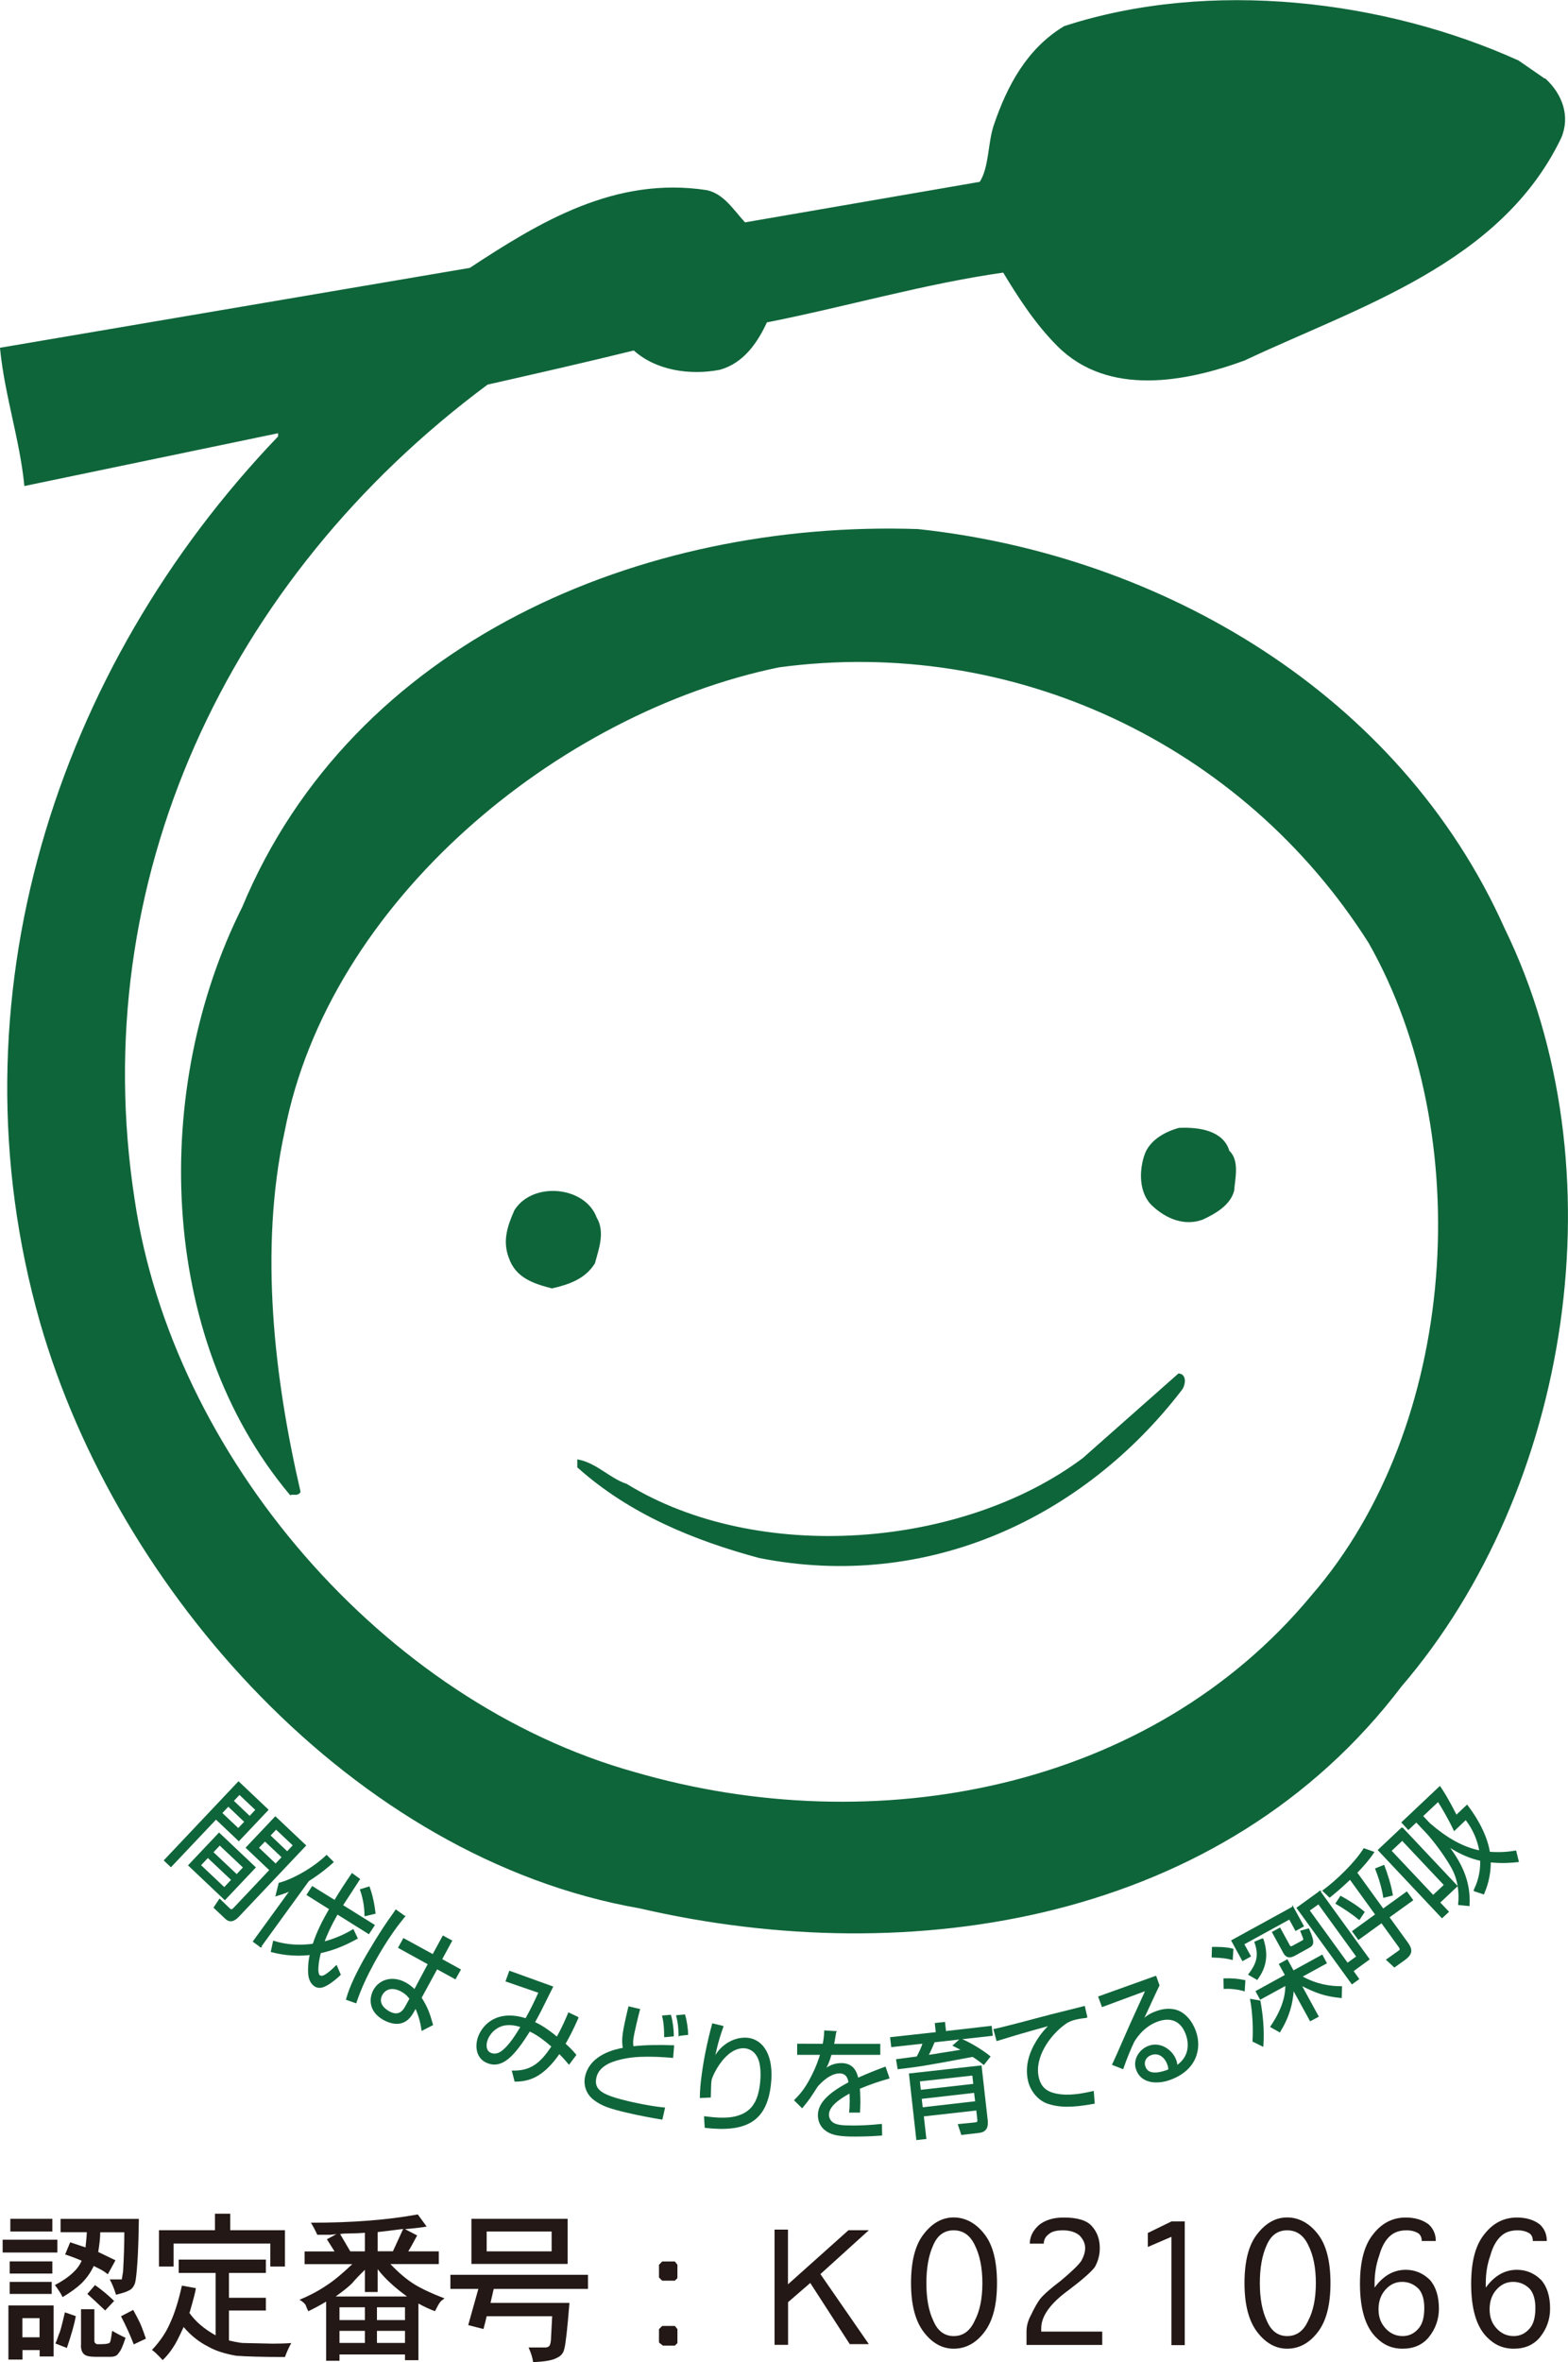 <?xml version="1.0" encoding="UTF-8"?><svg id="b" xmlns="http://www.w3.org/2000/svg" width="171.63" height="258.42" viewBox="0 0 171.63 258.42"><g id="c"><g id="d"><path d="M169.11,8.77c1.73,1.62,2.63,3.95,1.62,6.28-6.59,13.69-22.1,18.36-34.58,24.25-6.39,2.33-14.8,3.94-20.28-1.53-2.43-2.43-4.26-5.27-5.98-8.12-8.72,1.23-17.34,3.76-26.06,5.48-1.02,2.24-2.54,4.47-5.08,5.17-3.14.61-6.89.11-9.33-2.13-5.37,1.32-10.74,2.54-16.12,3.76C24.61,63.22,9.2,96.47,14.58,131.26c4.15,28.09,27.28,55.06,54.85,62.76,26.47,7.7,56.58,1.92,74.23-19.37,16.12-18.56,18.25-50.5,6.28-71.58-13.89-21.91-39.14-33.66-64.69-30.22-24.23,4.98-49.38,25.66-54.25,50.9-2.83,12.98-1.11,27.18,1.73,39.44-.2.32-.61.11-.92.2-14.49-17.33-15.01-44.41-5.16-64.07,12.06-29,43.6-42.29,73.81-41.28,26.57,2.84,52.62,17.95,64.09,43.6,12.77,26.17,7.19,61.25-11.26,82.75-19.46,25.65-53.44,31.13-83.25,24.23-31.23-5.47-57.09-34.67-65.5-63.97-10.04-35.19,1.73-71.5,26.06-96.84v-.61l-27.79,5.78c-.51-4.97-2.13-9.74-2.64-14.8l51.31-8.72c7.71-5.07,15.91-10.03,25.86-8.5,1.82.4,2.83,2.12,4.15,3.54l25.85-4.46c1.12-1.72.91-4.36,1.62-6.39,1.42-4.15,3.55-8.22,7.6-10.65,15.92-5.17,34.99-2.84,49.58,3.76l2.94,2.03Z" fill="#0f653a" stroke="#0f653a" stroke-linecap="square" stroke-miterlimit="2" stroke-width=".32"/><path d="M80.48,25.28c-1.52,1.43-2.74,3.25-2.74,5.38.1,2.33,2.34,3.54,4.17,4.15.2,1.53-.61,2.75-1.63,3.35-5.58,2.54-9.94-2.63-15.31-2.03-1.53-1.02-4.06-1.52-4.37-3.75.31-2.85-.09-7,3.55-8.12,4.97-2.23,12.17-4.36,16.33,1.01Z" fill="#0f653a" stroke="#0f653a" stroke-linecap="square" stroke-miterlimit="2" stroke-width=".32"/><path d="M134.42,125.98c1.11,1.01.61,2.93.51,4.26-.4,1.52-2.03,2.43-3.34,3.04-1.93.71-3.85-.1-5.28-1.41-1.51-1.32-1.51-3.85-.81-5.68.61-1.42,2.13-2.23,3.55-2.64,2.23-.1,4.77.31,5.37,2.44Z" fill="#0f653a" stroke="#0f653a" stroke-linecap="square" stroke-miterlimit="2" stroke-width=".32"/><path d="M65.17,133.28c.91,1.52.21,3.35-.2,4.87-1.02,1.63-2.75,2.23-4.56,2.64-1.93-.51-3.85-1.11-4.57-3.25-.7-1.83-.1-3.46.61-5.07,1.92-3.05,7.5-2.54,8.72.81Z" fill="#0f653a" stroke="#0f653a" stroke-linecap="square" stroke-miterlimit="2" stroke-width=".32"/><path d="M129.26,151.94c-10.65,13.89-27.68,22.01-46.14,18.35-7.1-1.92-14.09-4.76-19.77-9.83v-.61c1.93.41,3.35,2.03,5.17,2.63,14.4,8.83,36.81,7.1,50.09-2.83l10.44-9.23c.71.1.51,1.11.21,1.52Z" fill="#0f653a" stroke="#0f653a" stroke-linecap="square" stroke-miterlimit="2" stroke-width=".32"/><path d="M29.31,198l-3.17,3.35-2.5-2.37-4.93,5.21-.7-.66,8.1-8.57,3.19,3.02ZM24.61,207.8l-3.94-3.73,3.31-3.5,3.94,3.73-3.31,3.5ZM25.38,205.66l-2.63-2.48-.83.88,2.63,2.48.83-.88ZM26.68,204.3l-2.63-2.48-.77.82,2.63,2.48.77-.82ZM33.43,201.9l-7.34,7.76c-.22.22-.78.79-1.38.22l-1.26-1.19.59-.89,1.05,1.01c.15.15.28.21.51-.03l3.96-4.19-2.59-2.45,3.17-3.35,3.28,3.1ZM26.81,199.3l-1.82-1.73-.74.78,1.83,1.73.74-.78ZM28.03,198l-1.82-1.72-.7.74,1.82,1.73.7-.75ZM30.91,203.18l-1.91-1.8-.74.77,1.91,1.81.74-.78ZM32.13,201.88l-1.91-1.8-.69.73,1.91,1.81.69-.74Z" fill="#0f653a" stroke="#0f653a" stroke-width=".13"/><path d="M28.53,212.97l-.78-.57,4.06-5.59c-.74.33-1.18.44-1.58.57l.33-1.34c1.55-.41,3.73-1.64,5.19-3.03l.7.7c-.45.41-1.28,1.14-2.69,2.04l-5.24,7.22ZM40.94,210.64l-.58.88-3.44-2.15c-.73,1.27-1.15,2.21-1.49,3.11,1.6-.41,2.69-1.04,3.22-1.35l.44.92c-1.51.83-2.72,1.29-4.03,1.57-.25.95-.43,2.29-.09,2.53.15.1.32.08.49.01.44-.22.88-.62,1.36-1.09l.41.96c-.92.88-1.58,1.2-1.76,1.27-.16.07-.63.24-1.05-.07-.49-.36-.59-.94-.62-1.26-.04-.49-.02-1.33.18-2.16-2.06.24-3.55-.13-4.27-.31l.24-1.11c.61.18,2.07.63,4.34.32.46-1.41,1.05-2.54,1.81-3.87l-2.47-1.55.56-.87,2.45,1.52c.69-1.16,1.38-2.18,1.9-2.94l.8.58c-.29.46-1.75,2.69-1.87,2.87l3.48,2.17ZM39.96,209.57c0-.71-.1-1.72-.49-2.83l.93-.29c.14.41.46,1.29.64,2.86l-1.08.26Z" fill="#0f653a" stroke="#0f653a" stroke-width=".13"/><path d="M44.28,209.65c-.61.75-1.84,2.28-3.36,5.04-.77,1.42-1.47,2.88-1.97,4.4l-1.01-.36c.39-1.45,1.3-3.18,1.82-4.13.36-.64,1.89-3.3,3.28-5.19.09-.15.27-.37.3-.43l.93.67ZM47.4,213.85l1.1-2.02.92.5-1.1,2.03,2.05,1.13-.54.97-2.01-1.1-1.74,3.2c.68,1.06.92,1.75,1.25,2.95l-1.13.58c-.14-1.05-.42-1.79-.7-2.46l-.18.32c-.26.48-.52.85-.91,1.11-.88.57-1.87.16-2.39-.12-1.78-.99-1.47-2.51-1.1-3.19.64-1.17,2.08-1.57,3.47-.8.37.2.69.45.99.76l1.52-2.85-3.25-1.79.53-.96,3.2,1.75ZM44.89,218.66c-.16-.22-.4-.53-.92-.82-.98-.55-1.79-.31-2.17.37-.45.81.04,1.48.78,1.89,1.15.63,1.63-.2,1.86-.62l.45-.82Z" fill="#0f653a" stroke="#0f653a" stroke-width=".13"/><path d="M63.27,220.71c-.61,1.38-.99,2.1-1.44,2.89.58.53.84.81,1.18,1.21l-.73.98c-.58-.69-.79-.89-1.06-1.17-1.72,2.48-3.21,3.05-4.84,3.05l-.28-1.08c1.89.04,3.03-.71,4.33-2.71-1.3-1.14-2.03-1.5-2.46-1.71-1.7,2.7-2.96,4.08-4.55,3.5-1.24-.45-1.4-1.78-1.03-2.82.5-1.36,2.09-2.96,5.17-1.98.53-.93,1-1.91,1.45-2.9l-3.6-1.24.38-1.05,4.68,1.69c-1.39,2.81-1.4,2.83-1.99,3.88.45.22,1.11.52,2.5,1.65.65-1.19.96-1.93,1.27-2.66l1.01.48ZM55.26,221.52c-.86.14-1.65.8-1.95,1.65-.19.52-.21,1.26.46,1.5.48.17.93-.03,1.28-.32.73-.59,1.42-1.66,2-2.63-.43-.13-1.02-.31-1.79-.2Z" fill="#0f653a" stroke="#0f653a" stroke-width=".13"/><path d="M69.99,219.84c-.11.43-.22.83-.39,1.58-.35,1.51-.42,1.93-.32,2.51,1.49-.16,2.97-.16,4.44-.11l-.1,1.25c-.6-.05-1.89-.17-3.58-.11-1.16.04-2.89.33-3.84.97-.58.39-.87.85-.98,1.33-.34,1.49.79,2.03,3.73,2.72.78.17,2.19.49,3.77.65l-.27,1.19c-1.27-.21-2.52-.45-3.77-.74-1.98-.46-2.81-.76-3.64-1.39-.84-.63-1.14-1.63-.93-2.53.55-2.36,3.26-2.91,4.13-3.07-.17-1.03-.07-1.7.6-4.52l1.14.27ZM72.76,222.81c0-1.34-.14-1.92-.22-2.25l.85-.07c.19.67.3,1.59.3,2.23l-.93.09ZM74.34,222.67c-.02-.91-.07-1.39-.26-2.14l.85-.08c.17.52.32,1.52.33,2.11l-.91.1Z" fill="#0f653a" stroke="#0f653a" stroke-width=".13"/><path d="M79.12,221.71c-.58,1.6-.83,2.86-.96,3.49.28-.49.71-1.25,1.76-1.8.82-.44,1.57-.43,1.91-.4,1.72.19,2.84,1.97,2.49,5.04-.45,4.03-2.67,5.19-7.12,4.69l-.07-1.14c1.03.13,2.37.26,3.4,0,1.81-.45,2.49-1.68,2.72-3.6.09-.79.17-2.33-.42-3.17-.09-.15-.47-.69-1.24-.79-1.15-.13-2.08.74-2.62,1.42-.38.48-.76,1.09-1.04,1.78-.1.28-.11.32-.14.64-.02.14-.04,1.33-.05,1.54l-1.07.05c0-.37.02-.92.11-1.75.24-2.12.67-4.22,1.23-6.28l1.11.27Z" fill="#0f653a" stroke="#0f653a" stroke-width=".13"/><path d="M91.47,222.28c-.07.51-.14.82-.24,1.39h5.06v1.07h-5.33c-.25.88-.45,1.26-.68,1.68.27-.2.86-.65,1.78-.65.99,0,1.58.48,1.83,1.62,1.24-.56,2.14-.9,3-1.22l.4,1.17c-1.17.34-2.03.62-3.24,1.13.06.65.06,1.37.06,1.55,0,.48-.03.78-.04,1.04h-1.06c.04-.32.06-.62.06-1.16,0-.14,0-.5-.02-.97-1.27.69-2.38,1.49-2.38,2.43,0,.53.37.85.58.96.37.19.77.28,2.11.28.57,0,1.69-.02,3.11-.17l.02,1.14c-.44.03-1.35.11-2.89.11s-2.63-.09-3.38-.78c-.24-.22-.63-.71-.63-1.49,0-1.46,1.44-2.54,3.35-3.57-.05-.33-.18-1.07-1.04-1.07-.76,0-1.6.51-2.44,1.45-.79,1.23-.87,1.38-1.66,2.34l-.8-.79c.46-.47,1.06-1.06,1.78-2.45.63-1.2.93-2.15,1.06-2.58h-2.52v-1.09s2.79.01,2.79.01c.11-.57.15-.88.17-1.46l1.2.07Z" fill="#0f653a" stroke="#0f653a" stroke-width=".13"/><path d="M105.15,223.09c.92.34,2.46,1.29,3.19,1.9l-.66.84c-.29-.23-.6-.49-1.2-.87-4.99.93-5.68,1.06-8.17,1.35l-.16-.97c.3-.04.4-.06,1.28-.17l.96-.13c.34-.65.49-.98.67-1.53l-3.45.38-.11-.96,5-.55-.11-1,.99-.11.11,1,5-.57.11.96-6.35.71c-.25.61-.4.95-.69,1.51.92-.13,1.03-.14,1.23-.19.4-.05,2.18-.35,2.55-.41-.66-.34-.74-.38-.98-.5l.79-.7ZM108.05,232.06c.07.65-.14,1.14-.9,1.22l-1.88.22-.35-1.06,1.81-.18c.25-.03.34-.09.31-.38l-.12-1.06-5.87.66.28,2.47-.97.11-.8-7.16,7.82-.87.68,6.03ZM106.48,227l-5.86.65.11,1.05,5.87-.66-.11-1.04ZM106.69,228.89l-5.87.67.12,1.05,5.87-.67-.13-1.05Z" fill="#0f653a" stroke="#0f653a" stroke-width=".13"/><path d="M118.95,220.69c-.38.04-.86.11-1.22.2-.59.14-.91.33-1.11.47-1.82,1.29-3.48,3.77-2.98,5.92.27,1.17.98,1.75,2.52,1.91,1.35.14,2.81-.21,3.5-.36l.1,1.26c-2.39.44-3.78.43-5.06,0-1.07-.36-1.87-1.4-2.11-2.45-.39-1.69.21-3.26.99-4.47.51-.8.93-1.22,1.34-1.63-1,.28-2.68.72-5.79,1.68l-.32-1.18c.59-.12,1.81-.44,2.45-.6,3.75-1,3.81-1.01,7.43-1.91l.27,1.19Z" fill="#0f653a" stroke="#0f653a" stroke-width=".13"/><path d="M126.51,216.24l.34.96c-.26.54-.58,1.21-.83,1.76-.69,1.51-.77,1.67-.99,2.11.29-.31.67-.68,1.58-1,.39-.14,1.24-.39,2.12-.13.96.28,1.73,1.22,2.11,2.29.67,1.87.09,4.23-2.8,5.26-1.32.48-3.08.43-3.62-1.08-.39-1.06.33-2.18,1.34-2.54,1.29-.47,2.56.48,2.93,1.53.08.21.1.39.13.61,1.44-.98,1.4-2.45,1.04-3.45-.58-1.6-1.78-1.95-3.16-1.46-1.74.63-2.57,2.2-2.62,2.28-.33.67-.82,1.87-1.18,2.91l-1.1-.43c.24-.51.41-.87,1.88-4.24l1.6-3.52.16-.37-4.78,1.77-.38-1.04,6.22-2.23ZM127.84,225.86c-.31-.87-1.02-1.38-1.82-1.1-.66.23-.91.83-.7,1.36.4,1.15,2.05.55,2.62.33,0-.26-.02-.38-.1-.59Z" fill="#0f653a" stroke="#0f653a" stroke-width=".13"/><path d="M134.87,214.35c-.58-.15-1.11-.23-2.18-.26l.03-1.03c.51,0,1.41-.02,2.22.19l-.07,1.1ZM136.18,217.78c-.66-.22-1.61-.29-2.18-.26l-.02-1.02c.93-.03,1.5.04,2.27.19l-.07,1.08ZM141.51,208.64l1.14,2.08-.82.45-.68-1.25-5.03,2.76.73,1.33-.83.46-1.18-2.16,6.67-3.66ZM138.22,212.11c.7,2.09.11,3.4-.62,4.42l-.9-.52c1.03-1.32,1.12-2.24.67-3.54l.85-.36ZM137.9,218.92c.27,1.45.45,3.24.32,4.91l-1.06-.52c.09-1.41,0-3.17-.26-4.56l1,.17ZM140.73,216.1l-.67-1.21.83-.46.67,1.22,3.15-1.73.45.84-2.7,1.48c1.64.91,3.11,1.12,4.37,1.12l-.03,1.16c-1.8-.17-2.78-.55-4.42-1.38l1.89,3.46-.84.45-1.87-3.41c-.13,1.59-.45,2.92-1.49,4.63l-.96-.54c1.63-2.4,1.63-3.92,1.65-4.57l-2.8,1.53-.45-.83,3.2-1.76ZM141.07,212.77c.07.13.17.31.43.16l1.05-.57c.19-.1.19-.18.13-.37-.05-.11-.27-.66-.29-.72l.84-.23c.65,1.46.53,1.73.04,2l-1.54.85c-.42.23-.87.34-1.2-.26l-1.23-2.24.79-.43.99,1.81Z" fill="#0f653a" stroke="#0f653a" stroke-width=".13"/><path d="M144.47,206.93l5.37,7.41-1.76,1.29.62.87-.71.51-6-8.28,2.49-1.8ZM144.33,208.25l-1.05.75,4.21,5.81,1.04-.75-4.21-5.81ZM151.39,208.88l2.59-1.87.63.86-2.6,1.87,1.97,2.72c.55.74.68,1.24-.23,1.91l-1.12.8-.83-.77,1.28-.91c.25-.19.25-.27.04-.56l-1.89-2.61-2.53,1.83-.63-.86,2.53-1.83-2.82-3.9c-1.21,1.16-1.86,1.65-2.24,1.97l-.71-.68c1.51-1.12,3.48-3.01,4.47-4.58l1.05.37c-.5.76-1.15,1.5-1.86,2.23l2.9,4.01ZM148.77,209.97c-.8-.67-1.83-1.34-2.52-1.73l.5-.76c.58.32,1.68.95,2.55,1.7l-.52.79ZM151.47,207.55c-.11-.67-.32-1.65-.88-3.1l.88-.35c.33.85.78,2.27.92,3.22l-.92.23Z" fill="#0f653a" stroke="#0f653a" stroke-width=".13"/><path d="M153.47,199.97l6,6.37-1.91,1.8.96,1.01-.68.63-6.95-7.38,2.58-2.43ZM153.48,201.31l-1.24,1.17,4.63,4.91,1.25-1.17-4.63-4.91ZM161.35,206.83c.28-.58.78-1.68.73-3.31-1.11-.26-2.16-.66-3.59-1.58,1.33,1.77,2.46,3.76,2.3,6.52l-1.12-.11c.14-1.37-.05-2.79-.76-4.06-.96-1.69-2.29-3.31-2.72-3.76l-1.16-1.23-.87.82-.69-.74,4.13-3.9c.31.45.78,1.14,1.8,3.15l1.18-1.11c1.85,2.43,2.32,4.32,2.44,5.13,1.26.1,2.24-.02,2.88-.13l.28,1.13c-.7.08-1.71.17-3.07.03.02,1.7-.48,2.91-.72,3.5l-1.05-.35ZM156.57,199.59c1.6,1.38,3.42,2.53,5.42,2.92-.32-1.8-1.13-2.94-1.55-3.48l-1.26,1.2c-.56-1.21-1.32-2.49-1.76-3.18l-1.73,1.63.87.92Z" fill="#0f653a" stroke="#0f653a" stroke-width=".13"/><path d="M.29,246.43v-1.4h5.99v1.4H.29ZM.92,258.14v-5.92h4.95v5.58h-1.53v-.7h-1.88v1.04H.92ZM1.06,248.73v-1.33h4.67v1.33H1.06ZM1.06,250.96v-1.32h4.6v1.32H1.06ZM1.13,244.13v-1.39h4.6v1.39H1.13ZM4.33,255.7v-2.09h-1.88v2.09h1.88ZM9.49,244.21h-2.86v-1.46h8.57c-.04,3.16-.16,5.36-.34,6.62-.05.42-.19.74-.42.98-.19.23-.76.46-1.74.7-.23-.75-.47-1.3-.69-1.68h1.32l.14-.84c.09-1.57.14-3.01.14-4.31h-2.64c0,.6-.08,1.32-.22,2.15.09.05.72.35,1.89.91l-.84,1.53c-.23-.19-.45-.34-.66-.46-.22-.11-.51-.27-.88-.45-.33.7-.76,1.32-1.32,1.88-.47.46-1.17.98-2.09,1.53-.14-.32-.42-.76-.84-1.32.79-.42,1.45-.86,1.95-1.33.41-.37.75-.81.98-1.33-.38-.17-.98-.41-1.81-.69l.55-1.33,1.68.56c.09-.85.14-1.4.14-1.68ZM7.12,252.98l1.18.41c-.14.79-.46,1.95-.98,3.48l-1.26-.49c.09-.19.19-.41.28-.7.09-.27.16-.46.21-.55.09-.28.19-.62.28-1.02.09-.39.19-.78.28-1.15ZM8.87,256.6v-3.97h1.46v3.41c0,.15.02.24.07.28.09.09.19.14.28.14.7,0,1.07-.03,1.11-.08.14,0,.23-.07.28-.2.05-.15.12-.55.21-1.19.37.23.86.49,1.46.77-.28.88-.53,1.44-.76,1.67-.15.28-.44.41-.91.41h-1.53c-.7,0-1.14-.09-1.33-.28-.23-.19-.35-.51-.35-.98ZM12.49,251.73l-.98,1.04c-.88-.83-1.53-1.44-1.95-1.81l.84-.97c.79.56,1.49,1.14,2.1,1.75ZM13.25,253.4l1.33-.69c.33.6.53,1,.62,1.18.14.24.4.88.77,1.96l-1.33.63c-.37-.98-.84-2-1.39-3.07Z" fill="#231815"/><path d="M19.56,248.66v-1.46h9.54v1.46h-4.04v2.72h4.04v1.39h-4.04v3.28c.19.04.4.09.66.15.26.04.45.07.59.1.14.02.28.03.42.03l3.13.07c.7,0,1.38-.02,2.02-.07-.27.51-.51,1.02-.69,1.53-2.41,0-4.2-.05-5.37-.14-1.25-.23-2.25-.55-3-.98-1.02-.51-1.93-1.23-2.72-2.16-.51,1.11-.88,1.84-1.11,2.16-.32.52-.71,1-1.18,1.46-.56-.6-.95-.98-1.18-1.11.88-.93,1.53-1.89,1.95-2.86.51-1.07.95-2.46,1.33-4.18l1.53.28c-.04.37-.28,1.27-.7,2.72.66.93,1.6,1.74,2.86,2.44v-6.83h-4.04ZM23.53,243.99v-1.81h1.67v1.81h5.99v3.97h-1.6v-2.51h-10.59v2.51h-1.6v-3.97h6.13Z" fill="#231815"/><path d="M44.68,246.3h3.35v1.39h-5.3c.93.98,1.82,1.72,2.65,2.23.75.46,1.83.98,3.28,1.53-.28.19-.44.32-.49.42-.09.09-.28.42-.56.98-.61-.23-1.21-.51-1.81-.84v6.2h-1.47v-.63h-7.17v.69h-1.46v-6.47c-.79.47-1.45.81-1.95,1.05-.1-.19-.19-.39-.28-.63,0-.04-.05-.12-.17-.24-.11-.12-.28-.25-.52-.38,1.11-.46,2.11-.99,3-1.6.79-.51,1.71-1.28,2.78-2.3h-5.22v-1.39h3.28l-.84-1.33,1.04-.56-.7.07h-1.39c-.23-.51-.47-.96-.7-1.32,4.55,0,8.45-.31,11.7-.91l.97,1.33c-.51.09-1.3.19-2.37.28l1.33.69c-.42.79-.74,1.37-.98,1.75ZM41.34,248.25v2.5h-1.4v-2.43c-.28.27-.53.53-.76.76-.23.24-.44.48-.63.7-.32.33-.92.82-1.81,1.46h7.81c-1.4-1.02-2.47-2.01-3.21-2.99ZM39.94,253.82v-1.4h-2.78v1.4h2.78ZM39.94,256.32v-1.32h-2.78v1.32h2.78ZM37.23,244.41l1.11,1.89h1.6v-2.03c-.55.04-1.09.07-1.6.07s-.88.02-1.11.07ZM44.33,253.82v-1.4h-3.07v1.4h3.07ZM44.33,256.32v-1.32h-3.07v1.32h3.07ZM41.34,244.19v2.1h1.67l1.12-2.44c-1.81.23-2.74.34-2.79.34Z" fill="#231815"/><path d="M49.3,250.41v-1.54h15.06v1.54h-10.32l-.35,1.53h8.64c-.23,2.88-.42,4.55-.56,5.01-.09.46-.35.79-.77.98-.46.28-1.34.44-2.65.49-.04-.43-.21-.96-.49-1.6h1.81c.19,0,.33-.05.42-.14.09-.05.17-.26.21-.63l.14-2.65h-7.17c-.04.23-.17.7-.35,1.4l-1.67-.43,1.11-3.96h-3.07ZM51.6,247.68v-4.94h10.53v4.94h-10.53ZM60.38,246.3v-2.17h-7.11v2.17h7.11Z" fill="#231815"/><path d="M72.13,249.16v-1.39l.35-.36h1.39l.28.36v1.46l-.28.28h-1.39l-.35-.35ZM72.13,256.28v-1.47l.35-.35h1.39l.28.35v1.53l-.28.27h-1.32l-.42-.34Z" fill="#231815"/><path d="M84.78,256.53v-12.61h1.47v5.99l6.62-5.92h2.23l-5.3,4.8,5.3,7.66h-2.09l-4.32-6.69-2.43,2.1v4.67h-1.47Z" fill="#231815"/><path d="M104.39,256.95c-1.25,0-2.35-.6-3.27-1.81-.93-1.21-1.4-2.99-1.4-5.37s.46-4.2,1.4-5.37c.92-1.2,2.02-1.81,3.27-1.81s2.42.61,3.35,1.81c.93,1.16,1.39,2.96,1.39,5.37s-.46,4.16-1.39,5.37c-.92,1.21-2.04,1.81-3.35,1.81ZM104.39,255.57c1.03,0,1.79-.56,2.3-1.68.56-1.06.84-2.43.84-4.11s-.28-3.06-.84-4.18c-.51-1.06-1.27-1.6-2.3-1.6s-1.76.53-2.23,1.6c-.51,1.11-.76,2.5-.76,4.18s.25,3.05.76,4.11c.46,1.11,1.21,1.68,2.23,1.68Z" fill="#231815"/><path d="M113.96,255.08h6.69v1.46h-8.29v-1.46c0-.61.16-1.21.49-1.81.33-.7.65-1.28.98-1.74.41-.51,1.18-1.18,2.3-2.03,1.16-.97,1.91-1.69,2.23-2.16.28-.51.42-.98.42-1.39,0-.51-.21-.97-.63-1.4-.46-.37-1.06-.55-1.81-.55s-1.21.14-1.53.41c-.38.28-.56.63-.56,1.05h-1.53c0-.74.32-1.41.98-2.02.69-.56,1.59-.84,2.72-.84,1.48,0,2.51.3,3.06.91.6.64.9,1.46.9,2.43,0,.74-.18,1.44-.55,2.09-.42.55-1.38,1.39-2.86,2.51-1.99,1.44-3,2.84-3,4.18v.35Z" fill="#231815"/><path d="M128.22,243.03h1.46v13.53h-1.46v-11.85l-2.58,1.11v-1.53l2.58-1.26Z" fill="#231815"/><path d="M140.89,256.95c-1.25,0-2.34-.6-3.27-1.81-.93-1.21-1.4-2.99-1.4-5.37s.46-4.2,1.4-5.37c.93-1.2,2.02-1.81,3.27-1.81s2.42.61,3.35,1.81c.92,1.16,1.39,2.96,1.39,5.37s-.46,4.16-1.39,5.37c-.93,1.21-2.05,1.81-3.35,1.81ZM140.89,255.57c1.03,0,1.8-.56,2.3-1.68.56-1.06.84-2.43.84-4.11s-.27-3.06-.84-4.18c-.51-1.06-1.27-1.6-2.3-1.6s-1.76.53-2.23,1.6c-.51,1.11-.76,2.5-.76,4.18s.26,3.05.76,4.11c.47,1.11,1.21,1.68,2.23,1.68Z" fill="#231815"/><path d="M150.46,249.78v.49c.93-1.29,2.07-1.95,3.41-1.95,1.03,0,1.91.38,2.65,1.11.65.75.98,1.8.98,3.14,0,1.16-.37,2.21-1.11,3.13-.7.84-1.65,1.25-2.86,1.25s-2.16-.44-2.99-1.32c-1.11-1.16-1.68-3.08-1.68-5.78,0-2.46.49-4.27,1.46-5.44.93-1.2,2.12-1.81,3.55-1.81,1.03,0,1.86.26,2.52.76.51.48.77,1.08.77,1.81h-1.54c0-.37-.12-.64-.34-.82-.37-.24-.81-.35-1.33-.35-.74,0-1.34.2-1.81.63-.51.46-.91,1.17-1.18,2.15-.33.94-.5,1.93-.5,3ZM153.53,255.57c.7,0,1.28-.28,1.75-.84.41-.46.62-1.21.62-2.23,0-.93-.21-1.63-.62-2.1-.52-.51-1.11-.76-1.81-.76s-1.3.27-1.81.84c-.51.56-.77,1.28-.77,2.16s.26,1.53.77,2.09c.51.56,1.14.84,1.88.84Z" fill="#231815"/><path d="M162.63,249.78v.49c.93-1.29,2.07-1.95,3.41-1.95,1.03,0,1.91.38,2.65,1.11.66.75.98,1.8.98,3.14,0,1.16-.37,2.21-1.11,3.13-.7.84-1.65,1.25-2.86,1.25s-2.16-.44-3-1.32c-1.11-1.16-1.67-3.08-1.67-5.78,0-2.46.49-4.27,1.46-5.44.93-1.2,2.12-1.81,3.55-1.81,1.03,0,1.86.26,2.51.76.51.48.76,1.08.76,1.81h-1.53c0-.37-.11-.64-.34-.82-.37-.24-.81-.35-1.33-.35-.75,0-1.35.2-1.81.63-.51.46-.91,1.17-1.18,2.15-.33.94-.49,1.93-.49,3ZM165.69,255.57c.69,0,1.28-.28,1.75-.84.41-.46.62-1.21.62-2.23,0-.93-.21-1.63-.62-2.1-.51-.51-1.12-.76-1.82-.76s-1.3.27-1.81.84c-.51.56-.76,1.28-.76,2.16s.25,1.53.76,2.09c.51.56,1.14.84,1.88.84Z" fill="#231815"/></g></g></svg>